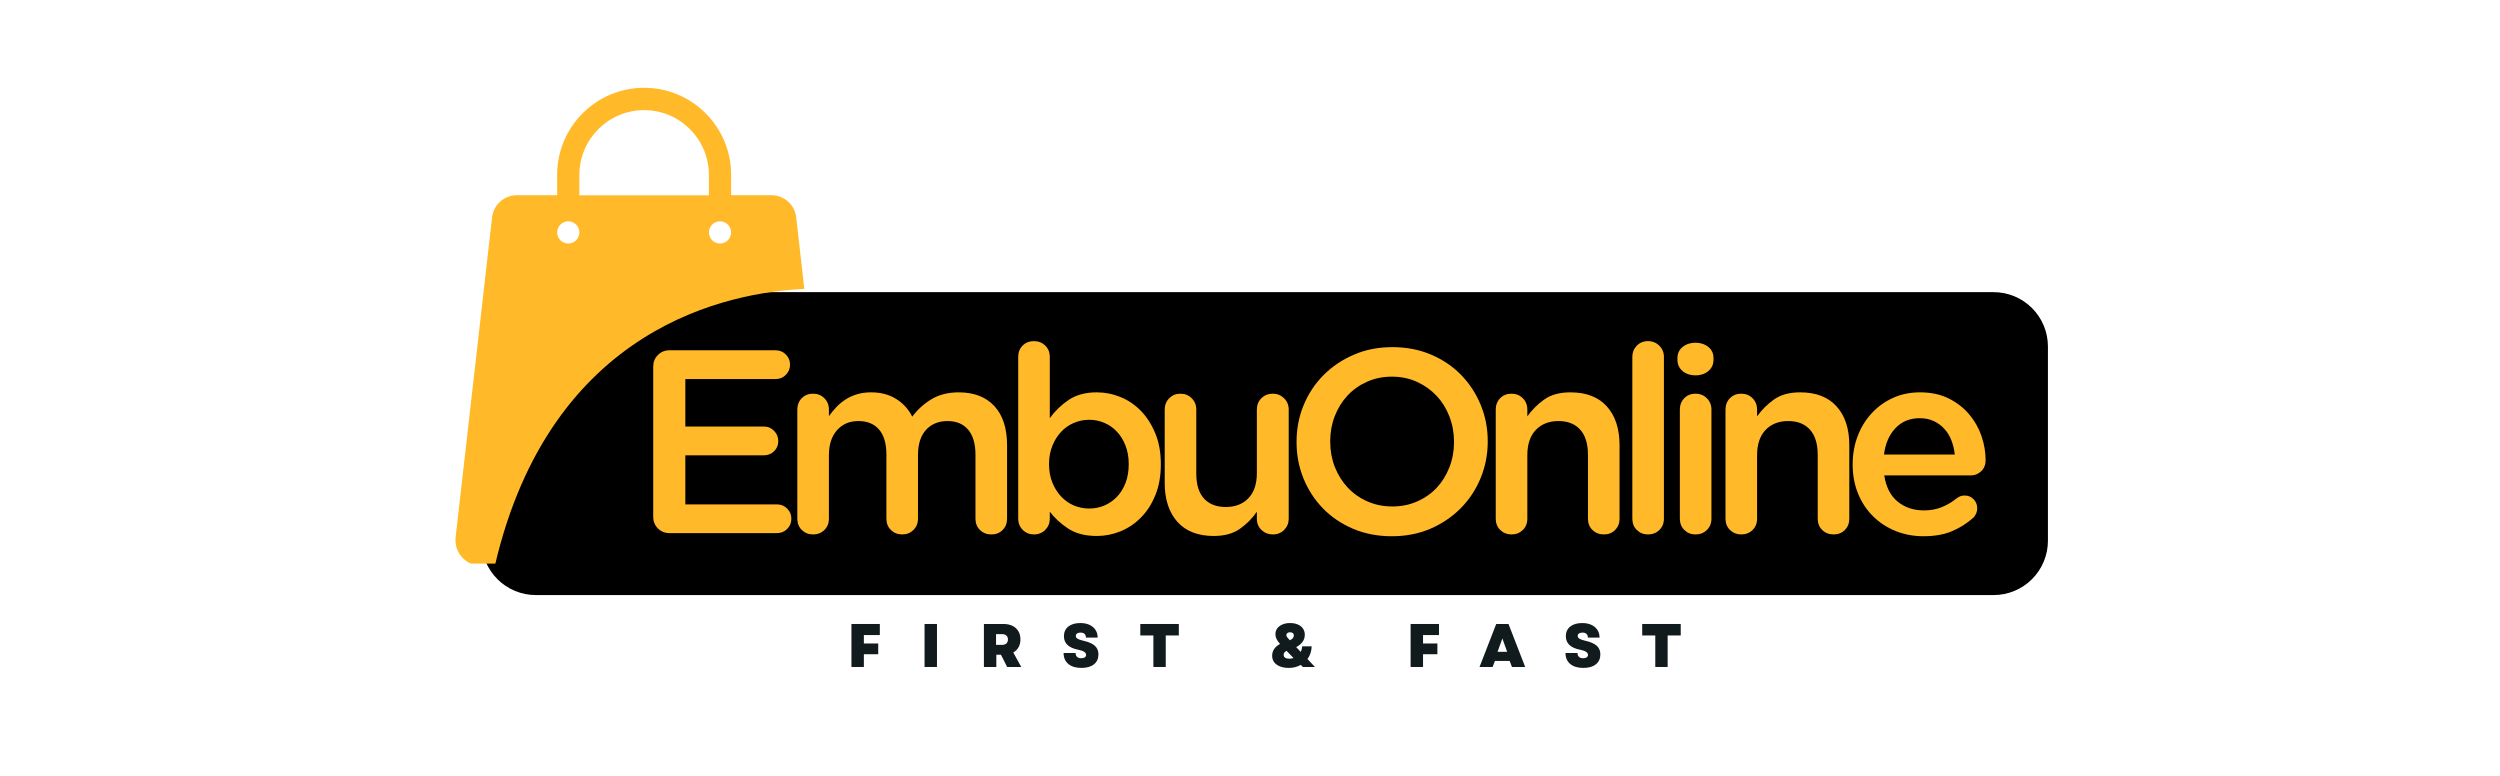 <?xml version="1.0" encoding="UTF-8"?> <svg xmlns="http://www.w3.org/2000/svg" xmlns:xlink="http://www.w3.org/1999/xlink" width="780" zoomAndPan="magnify" viewBox="0 0 585 181.5" height="242" preserveAspectRatio="xMidYMid meet" version="1.0"><defs><g></g><clipPath id="d649313f74"><path d="M 112.668 68.363 L 479.277 68.363 L 479.277 139.246 L 112.668 139.246 Z M 112.668 68.363 " clip-rule="nonzero"></path></clipPath><clipPath id="069111be61"><path d="M 125.383 68.363 L 466.5 68.363 C 469.871 68.363 473.105 69.699 475.488 72.086 C 477.875 74.469 479.215 77.703 479.215 81.078 L 479.215 126.531 C 479.215 129.902 477.875 133.137 475.488 135.523 C 473.105 137.906 469.871 139.246 466.5 139.246 L 125.383 139.246 C 122.012 139.246 118.777 137.906 116.395 135.523 C 114.008 133.137 112.668 129.902 112.668 126.531 L 112.668 81.078 C 112.668 77.703 114.008 74.469 116.395 72.086 C 118.777 69.699 122.012 68.363 125.383 68.363 Z M 125.383 68.363 " clip-rule="nonzero"></path></clipPath><clipPath id="e264633239"><path d="M 106 20.441 L 188.809 20.441 L 188.809 131.883 L 106 131.883 Z M 106 20.441 " clip-rule="nonzero"></path></clipPath></defs><g clip-path="url(#d649313f74)"><g clip-path="url(#069111be61)"><path fill="#000000" d="M 112.668 68.363 L 479.277 68.363 L 479.277 139.246 L 112.668 139.246 Z M 112.668 68.363 " fill-opacity="1" fill-rule="nonzero"></path></g></g><g clip-path="url(#e264633239)"><path fill="#ffb929" d="M 188.211 67.617 L 186.312 50.852 C 185.977 47.914 183.48 45.68 180.516 45.68 L 171.082 45.68 L 171.082 40.898 C 171.082 29.668 161.957 20.543 150.73 20.543 C 139.5 20.543 130.375 29.668 130.375 40.898 L 130.375 45.68 L 120.941 45.68 C 117.977 45.68 115.48 47.914 115.145 50.852 L 106.617 125.688 C 106.203 129.273 109.012 132.391 112.621 132.391 L 115.793 132.391 C 128.895 76.168 170.875 68.371 188.211 67.617 Z M 168.48 51.789 C 169.91 51.789 171.082 52.957 171.082 54.387 C 171.082 55.816 169.91 56.988 168.48 56.988 C 167.051 56.988 165.883 55.816 165.883 54.387 C 165.883 52.957 167.051 51.789 168.48 51.789 Z M 135.574 40.922 C 135.574 32.578 142.359 25.77 150.73 25.77 C 159.098 25.77 165.883 32.578 165.883 40.922 L 165.883 45.707 L 135.574 45.707 Z M 132.977 51.789 C 134.406 51.789 135.574 52.957 135.574 54.387 C 135.574 55.816 134.406 56.988 132.977 56.988 C 131.547 56.988 130.375 55.816 130.375 54.387 C 130.375 52.957 131.547 51.789 132.977 51.789 Z M 132.977 51.789 " fill-opacity="1" fill-rule="nonzero"></path></g><g fill="#ffb929" fill-opacity="1"><g transform="translate(147.353, 124.746)"><g><path d="M 5.5 -3.781 L 5.5 -38.984 C 5.5 -40.047 5.863 -40.941 6.594 -41.672 C 7.332 -42.41 8.227 -42.781 9.281 -42.781 L 34.156 -42.781 C 35.094 -42.781 35.883 -42.453 36.531 -41.797 C 37.188 -41.148 37.516 -40.359 37.516 -39.422 C 37.516 -38.484 37.188 -37.688 36.531 -37.031 C 35.883 -36.375 35.094 -36.047 34.156 -36.047 L 13.016 -36.047 L 13.016 -24.938 L 31.406 -24.938 C 32.344 -24.938 33.133 -24.598 33.781 -23.922 C 34.438 -23.254 34.766 -22.453 34.766 -21.516 C 34.766 -20.578 34.438 -19.789 33.781 -19.156 C 33.133 -18.52 32.344 -18.203 31.406 -18.203 L 13.016 -18.203 L 13.016 -6.719 L 34.469 -6.719 C 35.406 -6.719 36.195 -6.391 36.844 -5.734 C 37.5 -5.086 37.828 -4.297 37.828 -3.359 C 37.828 -2.422 37.5 -1.625 36.844 -0.969 C 36.195 -0.32 35.406 0 34.469 0 L 9.281 0 C 8.227 0 7.332 -0.363 6.594 -1.094 C 5.863 -1.832 5.5 -2.727 5.5 -3.781 Z M 5.5 -3.781 "></path></g></g></g><g fill="#ffb929" fill-opacity="1"><g transform="translate(181.933, 124.746)"><g><path d="M 4.641 -3.359 L 4.641 -28.906 C 4.641 -29.969 4.984 -30.852 5.672 -31.562 C 6.367 -32.27 7.25 -32.625 8.312 -32.625 C 9.375 -32.625 10.258 -32.27 10.969 -31.562 C 11.676 -30.852 12.031 -29.969 12.031 -28.906 L 12.031 -27.375 C 12.562 -28.113 13.133 -28.805 13.75 -29.453 C 14.363 -30.109 15.066 -30.695 15.859 -31.219 C 16.648 -31.75 17.547 -32.164 18.547 -32.469 C 19.547 -32.781 20.656 -32.938 21.875 -32.938 C 24.195 -32.938 26.172 -32.414 27.797 -31.375 C 29.43 -30.344 30.676 -28.969 31.531 -27.25 C 32.832 -28.969 34.359 -30.344 36.109 -31.375 C 37.867 -32.414 39.969 -32.938 42.406 -32.938 C 45.988 -32.938 48.77 -31.863 50.75 -29.719 C 52.727 -27.582 53.719 -24.539 53.719 -20.594 L 53.719 -3.359 C 53.719 -2.297 53.367 -1.414 52.672 -0.719 C 51.984 -0.031 51.109 0.312 50.047 0.312 C 48.984 0.312 48.098 -0.031 47.391 -0.719 C 46.68 -1.414 46.328 -2.297 46.328 -3.359 L 46.328 -18.328 C 46.328 -20.898 45.754 -22.859 44.609 -24.203 C 43.473 -25.547 41.863 -26.219 39.781 -26.219 C 37.707 -26.219 36.035 -25.535 34.766 -24.172 C 33.504 -22.805 32.875 -20.816 32.875 -18.203 L 32.875 -3.359 C 32.875 -2.297 32.516 -1.414 31.797 -0.719 C 31.086 -0.031 30.223 0.312 29.203 0.312 C 28.148 0.312 27.266 -0.031 26.547 -0.719 C 25.836 -1.414 25.484 -2.297 25.484 -3.359 L 25.484 -18.391 C 25.484 -20.961 24.91 -22.91 23.766 -24.234 C 22.629 -25.555 21.02 -26.219 18.938 -26.219 C 16.863 -26.219 15.191 -25.504 13.922 -24.078 C 12.66 -22.648 12.031 -20.691 12.031 -18.203 L 12.031 -3.359 C 12.031 -2.297 11.676 -1.414 10.969 -0.719 C 10.258 -0.031 9.375 0.312 8.312 0.312 C 7.289 0.312 6.422 -0.031 5.703 -0.719 C 4.992 -1.414 4.641 -2.297 4.641 -3.359 Z M 4.641 -3.359 "></path></g></g></g><g fill="#ffb929" fill-opacity="1"><g transform="translate(233.62, 124.746)"><g><path d="M 8.312 -44.922 C 9.375 -44.922 10.258 -44.57 10.969 -43.875 C 11.676 -43.188 12.031 -42.312 12.031 -41.25 L 12.031 -26.891 C 13.219 -28.555 14.688 -29.977 16.438 -31.156 C 18.188 -32.344 20.383 -32.938 23.031 -32.938 C 24.945 -32.938 26.801 -32.566 28.594 -31.828 C 30.383 -31.098 31.973 -30.02 33.359 -28.594 C 34.742 -27.164 35.863 -25.414 36.719 -23.344 C 37.582 -21.27 38.016 -18.883 38.016 -16.188 L 38.016 -16.078 C 38.016 -13.379 37.594 -10.992 36.75 -8.922 C 35.914 -6.848 34.797 -5.098 33.391 -3.672 C 31.984 -2.242 30.383 -1.16 28.594 -0.422 C 26.801 0.305 24.945 0.672 23.031 0.672 C 20.344 0.672 18.125 0.102 16.375 -1.031 C 14.625 -2.176 13.176 -3.504 12.031 -5.016 L 12.031 -3.359 C 12.031 -2.336 11.676 -1.469 10.969 -0.75 C 10.258 -0.039 9.375 0.312 8.312 0.312 C 7.289 0.312 6.422 -0.039 5.703 -0.75 C 4.992 -1.469 4.641 -2.336 4.641 -3.359 L 4.641 -41.25 C 4.641 -42.312 4.984 -43.188 5.672 -43.875 C 6.367 -44.57 7.25 -44.922 8.312 -44.922 Z M 11.859 -16.188 L 11.859 -16.078 C 11.859 -14.523 12.113 -13.113 12.625 -11.844 C 13.133 -10.582 13.816 -9.492 14.672 -8.578 C 15.523 -7.66 16.52 -6.957 17.656 -6.469 C 18.801 -5.988 20.004 -5.75 21.266 -5.75 C 22.523 -5.75 23.711 -5.988 24.828 -6.469 C 25.953 -6.957 26.93 -7.641 27.766 -8.516 C 28.609 -9.398 29.273 -10.484 29.766 -11.766 C 30.254 -13.047 30.5 -14.484 30.5 -16.078 L 30.5 -16.188 C 30.5 -17.738 30.254 -19.156 29.766 -20.438 C 29.273 -21.719 28.609 -22.805 27.766 -23.703 C 26.93 -24.609 25.953 -25.301 24.828 -25.781 C 23.711 -26.27 22.523 -26.516 21.266 -26.516 C 20.004 -26.516 18.801 -26.27 17.656 -25.781 C 16.52 -25.301 15.523 -24.602 14.672 -23.688 C 13.816 -22.77 13.133 -21.676 12.625 -20.406 C 12.113 -19.145 11.859 -17.738 11.859 -16.188 Z M 11.859 -16.188 "></path></g></g></g><g fill="#ffb929" fill-opacity="1"><g transform="translate(268.261, 124.746)"><g><path d="M 4.281 -11.734 L 4.281 -28.906 C 4.281 -29.969 4.633 -30.852 5.344 -31.562 C 6.062 -32.27 6.926 -32.625 7.938 -32.625 C 9 -32.625 9.883 -32.27 10.594 -31.562 C 11.312 -30.852 11.672 -29.969 11.672 -28.906 L 11.672 -13.938 C 11.672 -11.363 12.27 -9.414 13.469 -8.094 C 14.676 -6.77 16.379 -6.109 18.578 -6.109 C 20.773 -6.109 22.535 -6.789 23.859 -8.156 C 25.18 -9.52 25.844 -11.488 25.844 -14.062 L 25.844 -28.906 C 25.844 -29.969 26.195 -30.852 26.906 -31.562 C 27.625 -32.27 28.516 -32.625 29.578 -32.625 C 30.598 -32.625 31.473 -32.27 32.203 -31.562 C 32.93 -30.852 33.297 -29.969 33.297 -28.906 L 33.297 -3.359 C 33.297 -2.336 32.941 -1.469 32.234 -0.75 C 31.523 -0.039 30.641 0.312 29.578 0.312 C 28.555 0.312 27.676 -0.031 26.938 -0.719 C 26.207 -1.414 25.844 -2.297 25.844 -3.359 L 25.844 -5.016 C 24.789 -3.461 23.469 -2.125 21.875 -1 C 20.289 0.113 18.254 0.672 15.766 0.672 C 12.055 0.672 9.211 -0.438 7.234 -2.656 C 5.266 -4.875 4.281 -7.898 4.281 -11.734 Z M 4.281 -11.734 "></path></g></g></g><g fill="#ffb929" fill-opacity="1"><g transform="translate(299.786, 124.746)"><g><path d="M 26.031 -43.516 C 29.332 -43.516 32.348 -42.93 35.078 -41.766 C 37.805 -40.609 40.145 -39.031 42.094 -37.031 C 44.051 -35.031 45.582 -32.695 46.688 -30.031 C 47.789 -27.363 48.344 -24.523 48.344 -21.516 L 48.344 -21.391 C 48.344 -18.41 47.789 -15.578 46.688 -12.891 C 45.582 -10.203 44.031 -7.848 42.031 -5.828 C 40.039 -3.816 37.68 -2.219 34.953 -1.031 C 32.223 0.145 29.207 0.734 25.906 0.734 C 22.602 0.734 19.586 0.156 16.859 -1 C 14.129 -2.164 11.785 -3.742 9.828 -5.734 C 7.879 -7.734 6.352 -10.066 5.25 -12.734 C 4.156 -15.41 3.609 -18.254 3.609 -21.266 L 3.609 -21.391 C 3.609 -24.398 4.156 -27.238 5.25 -29.906 C 6.352 -32.582 7.898 -34.926 9.891 -36.938 C 11.891 -38.957 14.254 -40.555 16.984 -41.734 C 19.711 -42.922 22.727 -43.516 26.031 -43.516 Z M 26.031 -6.234 C 28.145 -6.234 30.086 -6.629 31.859 -7.422 C 33.641 -8.211 35.16 -9.281 36.422 -10.625 C 37.68 -11.977 38.664 -13.57 39.375 -15.406 C 40.094 -17.238 40.453 -19.191 40.453 -21.266 L 40.453 -21.391 C 40.453 -23.461 40.094 -25.426 39.375 -27.281 C 38.664 -29.133 37.672 -30.742 36.391 -32.109 C 35.109 -33.473 33.582 -34.562 31.812 -35.375 C 30.039 -36.195 28.07 -36.609 25.906 -36.609 C 23.789 -36.609 21.848 -36.207 20.078 -35.406 C 18.305 -34.613 16.785 -33.535 15.516 -32.172 C 14.254 -30.805 13.266 -29.207 12.547 -27.375 C 11.836 -25.539 11.484 -23.586 11.484 -21.516 L 11.484 -21.391 C 11.484 -19.305 11.836 -17.348 12.547 -15.516 C 13.266 -13.68 14.266 -12.07 15.547 -10.688 C 16.836 -9.301 18.379 -8.211 20.172 -7.422 C 21.961 -6.629 23.914 -6.234 26.031 -6.234 Z M 26.031 -6.234 "></path></g></g></g><g fill="#ffb929" fill-opacity="1"><g transform="translate(345.364, 124.746)"><g><path d="M 8.312 -32.625 C 9.375 -32.625 10.258 -32.27 10.969 -31.562 C 11.676 -30.852 12.031 -29.969 12.031 -28.906 L 12.031 -27.312 C 13.094 -28.82 14.406 -30.133 15.969 -31.25 C 17.539 -32.375 19.594 -32.938 22.125 -32.938 C 25.832 -32.938 28.672 -31.836 30.641 -29.641 C 32.617 -27.441 33.609 -24.426 33.609 -20.594 L 33.609 -3.359 C 33.609 -2.297 33.258 -1.414 32.562 -0.719 C 31.875 -0.031 31 0.312 29.938 0.312 C 28.883 0.312 28 -0.031 27.281 -0.719 C 26.57 -1.414 26.219 -2.297 26.219 -3.359 L 26.219 -18.328 C 26.219 -20.898 25.613 -22.859 24.406 -24.203 C 23.207 -25.547 21.508 -26.219 19.312 -26.219 C 17.113 -26.219 15.348 -25.523 14.016 -24.141 C 12.691 -22.754 12.031 -20.773 12.031 -18.203 L 12.031 -3.359 C 12.031 -2.297 11.676 -1.414 10.969 -0.719 C 10.258 -0.031 9.375 0.312 8.312 0.312 C 7.289 0.312 6.422 -0.031 5.703 -0.719 C 4.992 -1.414 4.641 -2.297 4.641 -3.359 L 4.641 -28.906 C 4.641 -29.969 4.984 -30.852 5.672 -31.562 C 6.367 -32.27 7.25 -32.625 8.312 -32.625 Z M 8.312 -32.625 "></path></g></g></g><g fill="#ffb929" fill-opacity="1"><g transform="translate(376.889, 124.746)"><g><path d="M 5.078 -41.25 C 5.078 -42.27 5.422 -43.133 6.109 -43.844 C 6.805 -44.562 7.68 -44.922 8.734 -44.922 C 9.797 -44.922 10.68 -44.562 11.391 -43.844 C 12.109 -43.133 12.469 -42.27 12.469 -41.25 L 12.469 -3.359 C 12.469 -2.297 12.109 -1.414 11.391 -0.719 C 10.68 -0.031 9.797 0.312 8.734 0.312 C 7.711 0.312 6.848 -0.031 6.141 -0.719 C 5.43 -1.414 5.078 -2.297 5.078 -3.359 Z M 5.078 -41.25 "></path></g></g></g><g fill="#ffb929" fill-opacity="1"><g transform="translate(388.007, 124.746)"><g><path d="M 5.078 -28.906 C 5.078 -29.969 5.422 -30.852 6.109 -31.562 C 6.805 -32.27 7.68 -32.625 8.734 -32.625 C 9.797 -32.625 10.68 -32.27 11.391 -31.562 C 12.109 -30.852 12.469 -29.969 12.469 -28.906 L 12.469 -3.359 C 12.469 -2.297 12.109 -1.414 11.391 -0.719 C 10.68 -0.031 9.797 0.312 8.734 0.312 C 7.711 0.312 6.848 -0.031 6.141 -0.719 C 5.43 -1.414 5.078 -2.297 5.078 -3.359 Z M 8.734 -44.547 C 9.922 -44.547 10.922 -44.219 11.734 -43.562 C 12.547 -42.914 12.953 -42.039 12.953 -40.938 L 12.953 -40.578 C 12.953 -39.473 12.547 -38.582 11.734 -37.906 C 10.922 -37.238 9.922 -36.906 8.734 -36.906 C 7.555 -36.906 6.555 -37.238 5.734 -37.906 C 4.922 -38.582 4.516 -39.473 4.516 -40.578 L 4.516 -40.938 C 4.516 -42.039 4.922 -42.914 5.734 -43.562 C 6.555 -44.219 7.555 -44.547 8.734 -44.547 Z M 8.734 -44.547 "></path></g></g></g><g fill="#ffb929" fill-opacity="1"><g transform="translate(399.126, 124.746)"><g><path d="M 8.312 -32.625 C 9.375 -32.625 10.258 -32.27 10.969 -31.562 C 11.676 -30.852 12.031 -29.969 12.031 -28.906 L 12.031 -27.312 C 13.094 -28.82 14.406 -30.133 15.969 -31.25 C 17.539 -32.375 19.594 -32.938 22.125 -32.938 C 25.832 -32.938 28.672 -31.836 30.641 -29.641 C 32.617 -27.441 33.609 -24.426 33.609 -20.594 L 33.609 -3.359 C 33.609 -2.297 33.258 -1.414 32.562 -0.719 C 31.875 -0.031 31 0.312 29.938 0.312 C 28.883 0.312 28 -0.031 27.281 -0.719 C 26.57 -1.414 26.219 -2.297 26.219 -3.359 L 26.219 -18.328 C 26.219 -20.898 25.613 -22.859 24.406 -24.203 C 23.207 -25.547 21.508 -26.219 19.312 -26.219 C 17.113 -26.219 15.348 -25.523 14.016 -24.141 C 12.691 -22.754 12.031 -20.773 12.031 -18.203 L 12.031 -3.359 C 12.031 -2.297 11.676 -1.414 10.969 -0.719 C 10.258 -0.031 9.375 0.312 8.312 0.312 C 7.289 0.312 6.422 -0.031 5.703 -0.719 C 4.992 -1.414 4.641 -2.297 4.641 -3.359 L 4.641 -28.906 C 4.641 -29.969 4.984 -30.852 5.672 -31.562 C 6.367 -32.27 7.25 -32.625 8.312 -32.625 Z M 8.312 -32.625 "></path></g></g></g><g fill="#ffb929" fill-opacity="1"><g transform="translate(430.651, 124.746)"><g><path d="M 2.875 -16.141 C 2.875 -18.453 3.258 -20.629 4.031 -22.672 C 4.801 -24.711 5.891 -26.492 7.297 -28.016 C 8.703 -29.547 10.363 -30.75 12.281 -31.625 C 14.195 -32.5 16.316 -32.938 18.641 -32.938 C 21.203 -32.938 23.441 -32.457 25.359 -31.5 C 27.273 -30.539 28.875 -29.297 30.156 -27.766 C 31.438 -26.242 32.395 -24.547 33.031 -22.672 C 33.664 -20.797 33.984 -18.922 33.984 -17.047 C 33.984 -15.984 33.633 -15.125 32.938 -14.469 C 32.25 -13.82 31.438 -13.5 30.5 -13.5 L 10.266 -13.5 C 10.672 -10.812 11.707 -8.773 13.375 -7.391 C 15.051 -6.004 17.113 -5.312 19.562 -5.312 C 21.102 -5.312 22.492 -5.566 23.734 -6.078 C 24.984 -6.586 26.133 -7.27 27.188 -8.125 C 27.477 -8.332 27.754 -8.492 28.016 -8.609 C 28.285 -8.734 28.645 -8.797 29.094 -8.797 C 29.906 -8.797 30.594 -8.508 31.156 -7.938 C 31.727 -7.375 32.016 -6.664 32.016 -5.812 C 32.016 -5.363 31.922 -4.93 31.734 -4.516 C 31.555 -4.109 31.328 -3.785 31.047 -3.547 C 29.578 -2.242 27.914 -1.203 26.062 -0.422 C 24.207 0.348 22 0.734 19.438 0.734 C 17.113 0.734 14.941 0.328 12.922 -0.484 C 10.91 -1.305 9.16 -2.445 7.672 -3.906 C 6.18 -5.375 5.008 -7.133 4.156 -9.188 C 3.301 -11.25 2.875 -13.523 2.875 -16.016 Z M 10.203 -18.391 L 26.766 -18.391 C 26.641 -19.578 26.375 -20.688 25.969 -21.719 C 25.562 -22.758 25.008 -23.656 24.312 -24.406 C 23.625 -25.164 22.801 -25.77 21.844 -26.219 C 20.883 -26.664 19.797 -26.891 18.578 -26.891 C 16.254 -26.891 14.359 -26.113 12.891 -24.562 C 11.422 -23.02 10.523 -20.961 10.203 -18.391 Z M 10.203 -18.391 "></path></g></g></g><g fill="#111b1e" fill-opacity="1"><g transform="translate(198.175, 156.074)"><g><path d="M 1.062 0 L 1.062 -10.062 L 7.703 -10.062 L 7.703 -7.469 L 3.969 -7.469 L 3.969 -5.5 L 7.328 -5.5 L 7.328 -2.984 L 3.969 -2.984 L 3.969 0 Z M 1.062 0 "></path></g></g></g><g fill="#111b1e" fill-opacity="1"><g transform="translate(215.283, 156.074)"><g><path d="M 1.062 0 L 1.062 -10.062 L 3.969 -10.062 L 3.969 0 Z M 1.062 0 "></path></g></g></g><g fill="#111b1e" fill-opacity="1"><g transform="translate(229.172, 156.074)"><g><path d="M 1.062 0 L 1.062 -10.062 L 5.656 -10.062 C 6.469 -10.062 7.164 -9.914 7.75 -9.625 C 8.344 -9.332 8.801 -8.914 9.125 -8.375 C 9.445 -7.844 9.609 -7.203 9.609 -6.453 C 9.609 -5.754 9.461 -5.145 9.172 -4.625 C 8.879 -4.102 8.469 -3.691 7.938 -3.391 L 9.797 0 L 6.5 0 L 5.062 -2.859 L 3.969 -2.859 L 3.969 0 Z M 3.906 -5.172 L 5.266 -5.172 C 5.723 -5.172 6.07 -5.281 6.312 -5.5 C 6.562 -5.727 6.688 -6.039 6.688 -6.438 C 6.688 -6.844 6.562 -7.148 6.312 -7.359 C 6.07 -7.578 5.723 -7.688 5.266 -7.688 L 3.906 -7.688 Z M 3.906 -5.172 "></path></g></g></g><g fill="#111b1e" fill-opacity="1"><g transform="translate(248.38, 156.074)"><g><path d="M 4.672 0.219 C 3.367 0.219 2.348 -0.086 1.609 -0.703 C 0.867 -1.328 0.5 -2.18 0.5 -3.266 L 3.312 -3.266 C 3.312 -2.879 3.426 -2.578 3.656 -2.359 C 3.895 -2.148 4.219 -2.047 4.625 -2.047 C 4.977 -2.047 5.254 -2.113 5.453 -2.25 C 5.66 -2.383 5.766 -2.578 5.766 -2.828 C 5.766 -3.391 5.16 -3.789 3.953 -4.031 C 1.703 -4.457 0.578 -5.516 0.578 -7.203 C 0.578 -8.148 0.914 -8.898 1.594 -9.453 C 2.281 -10.004 3.219 -10.281 4.406 -10.281 C 5.238 -10.281 5.957 -10.141 6.562 -9.859 C 7.164 -9.578 7.633 -9.18 7.969 -8.672 C 8.301 -8.16 8.469 -7.562 8.469 -6.875 L 5.734 -6.875 C 5.734 -7.258 5.625 -7.551 5.406 -7.75 C 5.188 -7.945 4.875 -8.047 4.469 -8.047 C 4.133 -8.047 3.863 -7.977 3.656 -7.844 C 3.457 -7.707 3.359 -7.516 3.359 -7.266 C 3.359 -7.004 3.492 -6.785 3.766 -6.609 C 4.035 -6.441 4.488 -6.285 5.125 -6.141 C 6.352 -5.867 7.25 -5.477 7.812 -4.969 C 8.375 -4.457 8.656 -3.785 8.656 -2.953 C 8.656 -1.961 8.305 -1.188 7.609 -0.625 C 6.91 -0.062 5.93 0.219 4.672 0.219 Z M 4.672 0.219 "></path></g></g></g><g fill="#111b1e" fill-opacity="1"><g transform="translate(266.423, 156.074)"><g><path d="M 3.469 0 L 3.469 -7.375 L 0.406 -7.375 L 0.406 -10.062 L 9.422 -10.062 L 9.422 -7.375 L 6.359 -7.375 L 6.359 0 Z M 3.469 0 "></path></g></g></g><g fill="#111b1e" fill-opacity="1"><g transform="translate(285.098, 156.074)"><g></g></g></g><g fill="#111b1e" fill-opacity="1"><g transform="translate(297.276, 156.074)"><g><path d="M 4.312 0.219 C 3.531 0.219 2.844 0.102 2.25 -0.125 C 1.656 -0.363 1.195 -0.695 0.875 -1.125 C 0.562 -1.551 0.406 -2.051 0.406 -2.625 C 0.406 -3.207 0.562 -3.734 0.875 -4.203 C 1.195 -4.672 1.656 -5.066 2.25 -5.391 C 1.863 -5.836 1.586 -6.234 1.422 -6.578 C 1.254 -6.93 1.172 -7.289 1.172 -7.656 C 1.172 -8.188 1.312 -8.645 1.594 -9.031 C 1.883 -9.414 2.285 -9.719 2.797 -9.938 C 3.305 -10.164 3.906 -10.281 4.594 -10.281 C 5.301 -10.281 5.91 -10.164 6.422 -9.938 C 6.941 -9.719 7.344 -9.398 7.625 -8.984 C 7.906 -8.566 8.047 -8.082 8.047 -7.531 C 8.047 -6.926 7.875 -6.379 7.531 -5.891 C 7.188 -5.41 6.688 -5 6.031 -4.656 L 7.094 -3.531 C 7.301 -3.938 7.41 -4.367 7.422 -4.828 L 9.656 -4.828 C 9.645 -4.266 9.551 -3.727 9.375 -3.219 C 9.207 -2.719 8.973 -2.266 8.672 -1.859 L 10.422 0 L 7.594 0 L 7.109 -0.484 C 6.711 -0.266 6.281 -0.094 5.812 0.031 C 5.344 0.156 4.844 0.219 4.312 0.219 Z M 3.094 -2.844 C 3.094 -2.562 3.207 -2.336 3.438 -2.172 C 3.664 -2.016 3.988 -1.938 4.406 -1.938 C 4.738 -1.938 5.07 -1.988 5.406 -2.094 L 3.781 -3.781 C 3.32 -3.539 3.094 -3.227 3.094 -2.844 Z M 3.734 -7.438 C 3.734 -7.301 3.785 -7.156 3.891 -7 C 3.992 -6.852 4.211 -6.602 4.547 -6.25 C 5.172 -6.531 5.484 -6.906 5.484 -7.375 C 5.484 -7.613 5.406 -7.797 5.25 -7.922 C 5.094 -8.055 4.875 -8.125 4.594 -8.125 C 4.332 -8.125 4.125 -8.062 3.969 -7.938 C 3.812 -7.82 3.734 -7.656 3.734 -7.438 Z M 3.734 -7.438 "></path></g></g></g><g fill="#111b1e" fill-opacity="1"><g transform="translate(316.843, 156.074)"><g></g></g></g><g fill="#111b1e" fill-opacity="1"><g transform="translate(329.022, 156.074)"><g><path d="M 1.062 0 L 1.062 -10.062 L 7.703 -10.062 L 7.703 -7.469 L 3.969 -7.469 L 3.969 -5.5 L 7.328 -5.5 L 7.328 -2.984 L 3.969 -2.984 L 3.969 0 Z M 1.062 0 "></path></g></g></g><g fill="#111b1e" fill-opacity="1"><g transform="translate(346.13, 156.074)"><g><path d="M 0.078 0 L 3.984 -10.062 L 6.859 -10.062 L 10.766 0 L 7.672 0 L 7.125 -1.422 L 3.688 -1.422 L 3.141 0 Z M 4.297 -3.547 L 6.547 -3.547 L 5.422 -6.672 Z M 4.297 -3.547 "></path></g></g></g><g fill="#111b1e" fill-opacity="1"><g transform="translate(365.826, 156.074)"><g><path d="M 4.672 0.219 C 3.367 0.219 2.348 -0.086 1.609 -0.703 C 0.867 -1.328 0.5 -2.18 0.5 -3.266 L 3.312 -3.266 C 3.312 -2.879 3.426 -2.578 3.656 -2.359 C 3.895 -2.148 4.219 -2.047 4.625 -2.047 C 4.977 -2.047 5.254 -2.113 5.453 -2.25 C 5.66 -2.383 5.766 -2.578 5.766 -2.828 C 5.766 -3.391 5.16 -3.789 3.953 -4.031 C 1.703 -4.457 0.578 -5.516 0.578 -7.203 C 0.578 -8.148 0.914 -8.898 1.594 -9.453 C 2.281 -10.004 3.219 -10.281 4.406 -10.281 C 5.238 -10.281 5.957 -10.141 6.562 -9.859 C 7.164 -9.578 7.633 -9.18 7.969 -8.672 C 8.301 -8.16 8.469 -7.562 8.469 -6.875 L 5.734 -6.875 C 5.734 -7.258 5.625 -7.551 5.406 -7.75 C 5.188 -7.945 4.875 -8.047 4.469 -8.047 C 4.133 -8.047 3.863 -7.977 3.656 -7.844 C 3.457 -7.707 3.359 -7.516 3.359 -7.266 C 3.359 -7.004 3.492 -6.785 3.766 -6.609 C 4.035 -6.441 4.488 -6.285 5.125 -6.141 C 6.352 -5.867 7.25 -5.477 7.812 -4.969 C 8.375 -4.457 8.656 -3.785 8.656 -2.953 C 8.656 -1.961 8.305 -1.188 7.609 -0.625 C 6.91 -0.062 5.93 0.219 4.672 0.219 Z M 4.672 0.219 "></path></g></g></g><g fill="#111b1e" fill-opacity="1"><g transform="translate(383.869, 156.074)"><g><path d="M 3.469 0 L 3.469 -7.375 L 0.406 -7.375 L 0.406 -10.062 L 9.422 -10.062 L 9.422 -7.375 L 6.359 -7.375 L 6.359 0 Z M 3.469 0 "></path></g></g></g></svg> 